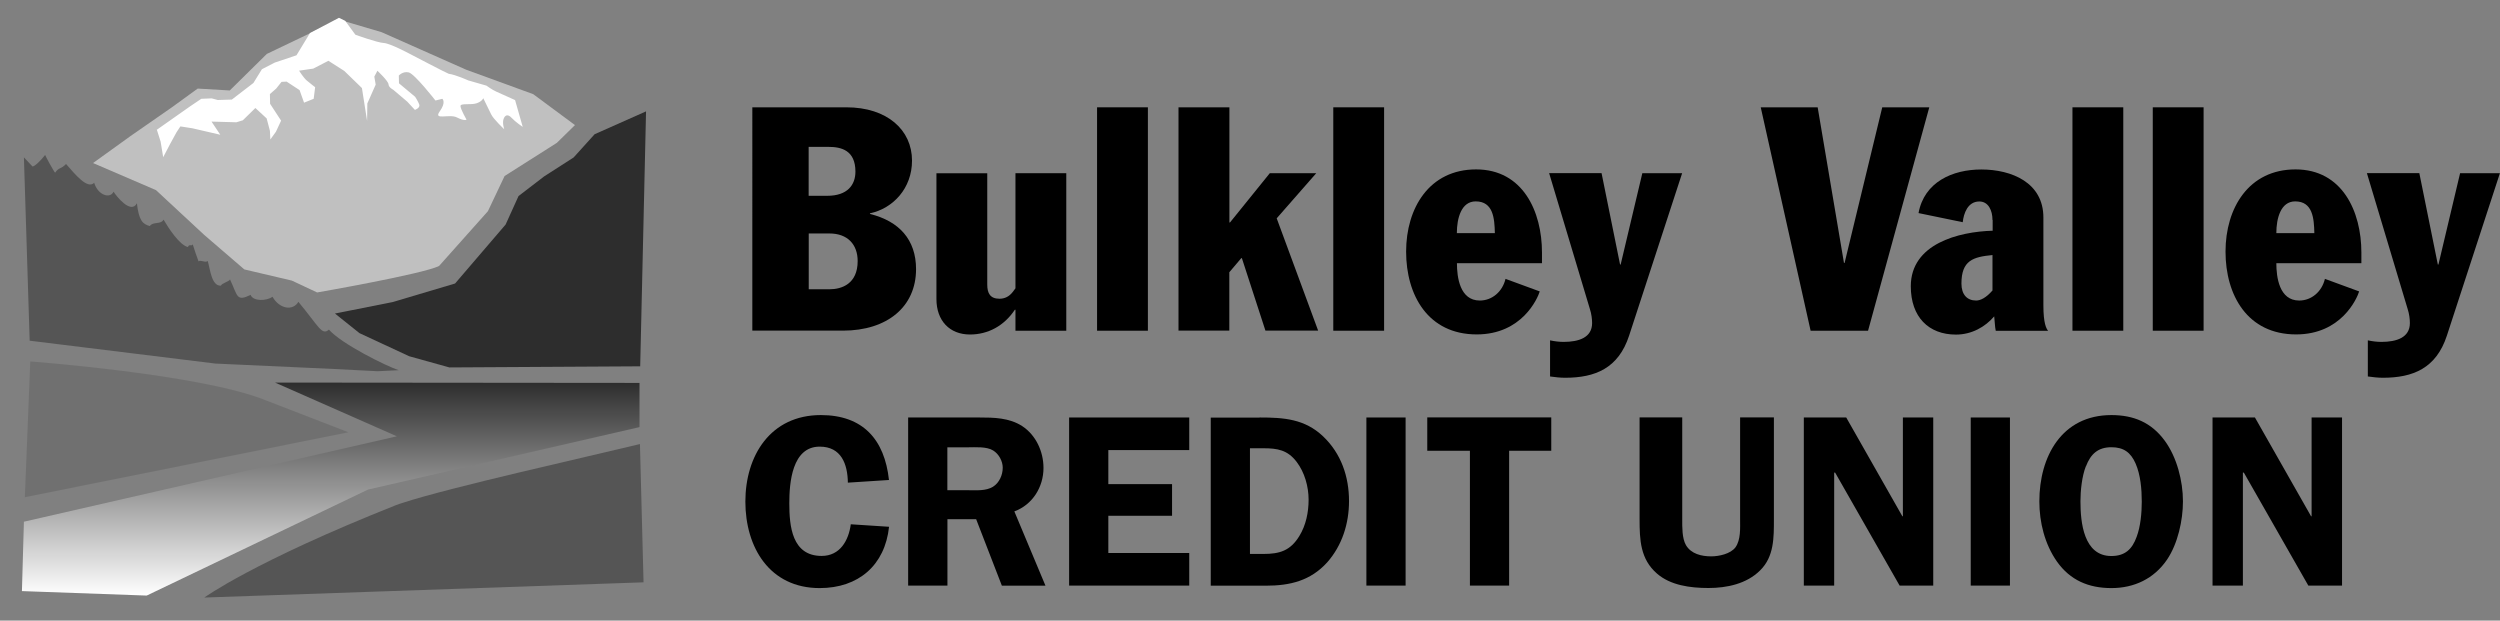 <?xml version="1.0" encoding="UTF-8"?> <svg xmlns="http://www.w3.org/2000/svg" xmlns:xlink="http://www.w3.org/1999/xlink" id="Layer_1" viewBox="0 0 290.73 72.17"><rect x="0" y="0" width="290.73" height="72.17" fill="#808080" stroke="none"/><defs><style>.cls-1{fill:none;}.cls-2{fill:#707070;}.cls-3{fill:#fff;}.cls-4{fill:silver;}.cls-5{fill:url(#New_Gradient_Swatch_3);}.cls-6{fill:#2d2d2d;}.cls-7{fill:#555;}</style><linearGradient id="New_Gradient_Swatch_3" x1="38.46" y1="69.26" x2="38.46" y2="44.49" gradientUnits="userSpaceOnUse"><stop offset="0" stop-color="#fff"></stop><stop offset="1" stop-color="#2d2d2d"></stop></linearGradient></defs><path d="M87.48,12.48h10.95c4.74,0,7.63,2.63,7.63,6.2,0,3.21-2.19,5.55-4.89,6.13v.07c3.39.84,5.36,2.99,5.36,6.42,0,4.38-3.36,7.15-8.5,7.15h-10.54V12.48ZM94.05,22.77h2.15c2.37,0,3.28-1.28,3.28-2.81,0-2.48-1.64-2.88-3.14-2.88h-2.3v5.69ZM94.05,33.64h2.41c1.42,0,3.28-.62,3.28-3.28,0-1.93-1.17-3.21-3.28-3.21h-2.41v6.49Z"></path><path d="M124,38.46h-5.91v-2.44h-.07c-1.24,1.86-3.1,2.88-5.22,2.88-2.37,0-3.9-1.61-3.9-4.12v-14.63h5.91v12.95c0,.99.33,1.64,1.42,1.64.62,0,1.13-.26,1.53-.77l.33-.44v-13.39h5.91v18.32Z"></path><path d="M127.58,12.48h5.91v25.98h-5.91V12.48Z"></path><path d="M137.06,12.48h5.91v13.39h.07l4.63-5.73h5.4l-4.6,5.25,4.82,13.06h-6.13l-2.74-8.43h-.07l-1.39,1.64v6.79h-5.91V12.48Z"></path><path d="M155.05,12.48h5.91v25.98h-5.91V12.48Z"></path><path d="M169.43,30.61c0,1.61.33,4.34,2.66,4.34,1.42,0,2.63-1.02,2.99-2.52l3.98,1.46c-.26.84-2.08,5-7.33,5-5.66,0-8.21-4.56-8.21-9.63s2.7-9.56,8.14-9.56,7.66,4.89,7.66,9.67v1.24h-9.89ZM173.84,27.11c-.04-1.71-.18-3.69-2.23-3.69-1.68,0-2.19,1.97-2.19,3.69h4.41Z"></path><path d="M186.25,20.14l2.15,10.62h.07l2.52-10.62h4.63l-6.17,18.9c-1.24,3.79-3.94,4.89-7.44,4.89-.58,0-1.17-.07-1.75-.15v-4.2c.51.11,1.06.18,1.57.18,1.79,0,3.32-.51,3.32-2.19,0-.44-.07-1.06-.26-1.64l-4.74-15.8h6.09Z"></path><path d="M204.78,12.48h6.6l3.06,18.1h.07l4.38-18.1h5.47l-7.12,25.98h-6.68l-5.8-25.98Z"></path><path d="M231.71,25.58c0-1.09-.47-2.15-1.53-2.15-1.35,0-1.82,1.39-1.93,2.41l-5.14-1.06c.66-3.61,3.94-5.07,7.3-5.07,3.54,0,7.22,1.53,7.22,5.58v10.22c0,2.08.33,2.7.55,2.96h-6.09c-.11-.51-.11-1.13-.18-1.68-1.06,1.24-2.63,2.12-4.45,2.12-3.17,0-5.25-2.04-5.25-5.62,0-4.93,5.55-6.35,9.52-6.46v-1.24ZM231.71,29.66c-2.26.22-3.61.62-3.61,3.32,0,1.28.66,1.97,1.71,1.97.51,0,1.17-.33,1.9-1.17v-4.12Z"></path><path d="M241.01,12.48h5.91v25.98h-5.91V12.48Z"></path><path d="M250.35,12.48h5.91v25.98h-5.91V12.48Z"></path><path d="M264.72,30.61c0,1.61.33,4.34,2.66,4.34,1.42,0,2.63-1.02,2.99-2.52l3.98,1.46c-.26.84-2.08,5-7.33,5-5.66,0-8.21-4.56-8.21-9.63s2.7-9.56,8.14-9.56,7.66,4.89,7.66,9.67v1.24h-9.89ZM269.14,27.11c-.04-1.71-.18-3.69-2.23-3.69-1.68,0-2.19,1.97-2.19,3.69h4.42Z"></path><path d="M281.35,20.14l2.15,10.62h.07l2.52-10.62h4.63l-6.17,18.9c-1.24,3.79-3.94,4.89-7.44,4.89-.58,0-1.17-.07-1.75-.15v-4.2c.51.11,1.06.18,1.57.18,1.79,0,3.32-.51,3.32-2.19,0-.44-.07-1.06-.26-1.64l-4.74-15.8h6.09Z"></path><path d="M98.6,56.13c-.03-2.17-.77-4.19-3.28-4.19-3.22,0-3.53,4.22-3.53,6.58,0,2.68.31,6.13,3.76,6.13,2.14,0,3.14-1.8,3.39-3.68l4.45.29c-.48,4.48-3.56,7.13-8.07,7.13-5.82,0-8.64-4.73-8.64-10.06s2.91-10.06,8.78-10.06c4.9,0,7.41,2.85,7.92,7.55l-4.79.31Z"></path><path d="M110.17,68.1h-4.56v-19.55h8.24c1.74,0,3.51.03,5.02,1,1.6,1.05,2.48,2.96,2.48,4.87,0,2.22-1.28,4.28-3.39,5.05l3.62,8.64h-5.07l-2.99-7.73h-3.34v7.73ZM110.17,57.01h2.51c.94,0,1.97.09,2.79-.4.74-.46,1.14-1.37,1.14-2.22,0-.77-.46-1.6-1.11-2-.77-.48-2.08-.37-2.94-.37h-2.39v4.99Z"></path><path d="M128.89,52.34v3.96h7.41v3.68h-7.41v4.33h9.41v3.79h-13.97v-19.55h13.97v3.79h-9.41Z"></path><path d="M146.48,48.55c2.82,0,5.25.17,7.38,2.19,2.11,2,3.02,4.7,3.02,7.53,0,2.62-.8,5.16-2.54,7.13-1.94,2.14-4.33,2.71-7.1,2.71h-6.44v-19.55h5.67ZM145.37,64.42h1.54c1.91,0,3.14-.37,4.19-2.08.77-1.25,1.08-2.76,1.08-4.22,0-1.54-.46-3.19-1.4-4.42-1.05-1.37-2.22-1.57-3.85-1.57h-1.57v12.29Z"></path><path d="M163.46,68.1h-4.56v-19.55h4.56v19.55Z"></path><path d="M180.4,52.42h-4.9v15.68h-4.56v-15.68h-4.96v-3.88h14.42v3.88Z"></path><path d="M206.29,60.37c0,2.14.03,4.36-1.6,5.96-1.57,1.57-3.88,2.05-6.01,2.05s-4.42-.31-5.99-1.68c-1.94-1.68-2.02-3.93-2.02-6.33v-11.83h4.96v11.83c0,.91-.03,2.22.43,3.02.6,1.03,1.82,1.31,2.94,1.31.91,0,2.25-.29,2.82-1.05.63-.88.54-2.25.54-3.28v-11.83h3.93v11.83Z"></path><path d="M224.82,68.1h-3.91l-7.5-13.14h-.11v13.14h-3.53v-19.55h4.93l6.53,11.49h.06v-11.49h3.53v19.55Z"></path><path d="M233.74,68.1h-4.56v-19.55h4.56v19.55Z"></path><path d="M239.21,65.31c-1.42-2.02-2.05-4.56-2.05-7.01,0-5.19,2.59-10.03,8.38-10.03,2.59,0,4.65.86,6.21,2.99,1.4,1.91,2.11,4.67,2.11,7.04,0,2.22-.6,4.93-1.85,6.78-1.51,2.22-3.82,3.31-6.47,3.31s-4.79-.91-6.33-3.08ZM242.57,54.22c-.46,1.17-.63,2.85-.63,4.08,0,2.45.37,6.36,3.59,6.36,1.57,0,2.42-.77,2.94-2.22.46-1.2.6-2.82.6-4.1,0-1.43-.14-3.11-.71-4.42-.57-1.31-1.4-1.91-2.82-1.91-1.57,0-2.42.8-2.96,2.22Z"></path><path d="M272.35,68.1h-3.91l-7.5-13.14h-.11v13.14h-3.53v-19.55h4.93l6.53,11.49h.06v-11.49h3.54v19.55Z"></path><polygon class="cls-1" points=".15 14.34 1.21 40.46 .37 61.41 0 71.46 17.65 72.17 77.28 70.54 76.68 44.12 77.44 9.3 68.72 13.26 62.78 8.86 52.3 5 39.75 0 35.48 1.27 30.14 4.12 26.19 8.21 22.1 8.36 9.1 17.83 .07 14.21 .15 14.34"></polygon><polygon class="cls-5" points="31.98 44.49 74.37 44.53 74.37 49.67 42.8 56.93 17.06 69.26 2.55 68.74 2.78 60.67 46.15 50.74 31.98 44.49 31.98 44.49"></polygon><polygon class="cls-6" points="75.13 12.95 69.15 15.61 66.71 18.31 63.27 20.52 60.3 22.8 58.8 26.11 52.92 32.97 45.65 35.13 38.95 36.46 41.8 38.74 47.59 41.43 52.26 42.73 74.45 42.6 75.13 12.95 75.13 12.95"></polygon><path class="cls-7" d="M46.39,43.06c-1.45-.47-6.69-3.07-8.14-4.73-.82.74-1.18-.38-3.55-3.23-.64,1.1-2.22.82-3.01-.59-.7.51-2.26.55-2.55-.22-1.66.82-1.48.14-2.39-1.79-.1.24-.97.44-1.06.72-1.1.06-1.24-1.91-1.54-2.88-.23.27-.87-.17-1.06.06-.24-.65-.49-1.37-.68-1.99-.12.29-.44-.1-.55.32-.99-.22-2.3-2.26-2.84-3.19-.33.61-1.21.19-1.6.75-.8-.23-1.27-.59-1.5-2.65-.69,1.32-2.41-.84-2.71-1.35-.4.85-1.8.44-2.26-1.03-.79.78-2.2-.97-3.27-2.19-.62.65-.79.33-1.27,1.01-.1-.04-1.15-1.96-1.16-2.06-.47.61-1.2,1.34-1.47,1.34l-1-1.06.67,21.32,21.6,2.66,13.79.63,5.07.26,2.49-.12h0Z"></path><path class="cls-4" d="M66.85,14.56l-2.09,2.05-6.08,3.86s-1.94,4.09-1.94,4.09l-5.68,6.37c-1.87.94-14.18,3.08-14.18,3.08l-2.94-1.38-5.53-1.3-4.67-4.02-5.6-5.2-7.32-3.15,4.36-3.14,4.82-3.35,2.99-2.17,3.73.22,4.31-4.25,8.36-4,4.98,1.47,9.85,4.37,7.79,2.84,4.86,3.6h0Z"></path><path class="cls-3" d="M18.21,15.11l3.88-2.73,1.32-.89,1.21-.05.7.19,1.64-.05,2.51-1.93.99-1.6,1.49-.77,2.53-.85,1.57-2.59,3.37-1.77.72.35,1.19,1.62s2.57.93,3.3.96c.73.04,2.94,1.22,2.94,1.22,0,0,4.47,2.34,4.61,2.36.82.11,2.27.77,2.27.77l2.12.61s.64.47,1.13.69c.84.38,2.2.99,2.2.99l.89,3.12s-.86-.58-1.3-1.06c-.44-.48-.79-.31-.94.17-.15.48.09,1.16.09,1.16,0,0-1.27-1.18-1.53-1.75-.27-.57-.91-1.86-.91-1.86,0,0-.11.36-.77.59-.66.23-1.91-.05-1.88.34.03.39.7,1.56.7,1.56,0,0-.21.21-1.11-.25-.89-.46-2.78.39-2-.71.78-1.09.3-1.46.3-1.46l-.8.2s-2.42-3.11-3.11-3.27c-.69-.16-1.15.37-1.15.37l.02.9,1.88,1.57s.3.45.47.87c.17.42-.5.65-.5.65l-.89-.96-1.64-1.39s-.52-.25-.54-.63c-.03-.39-1.29-1.57-1.29-1.57l-.36.68.16.93-.97,2.19-.03,2.03-.6-3.82-2.05-1.99-1.85-1.18-1.76.91-1.65.24s.53.84.89,1.14c.36.31.98.78.98.78l-.17,1.35-1.12.45-.52-1.46-1.51-.99-.59.03-.62.78-.73.64.02,1.13,1.28,1.96-.6,1.29-.65.9-.05-1.01-.38-1.44-1.31-1.21-1.46,1.43-.75.23-2.89-.08,1.02,1.53-3.24-.75-1.4-.22-.45.68-.76,1.39-.79,1.51-.3-1.81-.43-1.36h0Z"></path><path class="cls-7" d="M23.76,69.49s5.72-4.17,22.3-10.75c.22-.09.48-.17.76-.26,5.47-1.8,21.77-5.42,27.6-6.84l.42,16.08-51.07,1.77h0Z"></path><path class="cls-2" d="M3.51,42.03s19.54,1.47,27.1,4.41c1.05.41,9.91,3.83,9.91,3.83L2.89,57.82l.63-15.78h0Z"></path></svg> 
